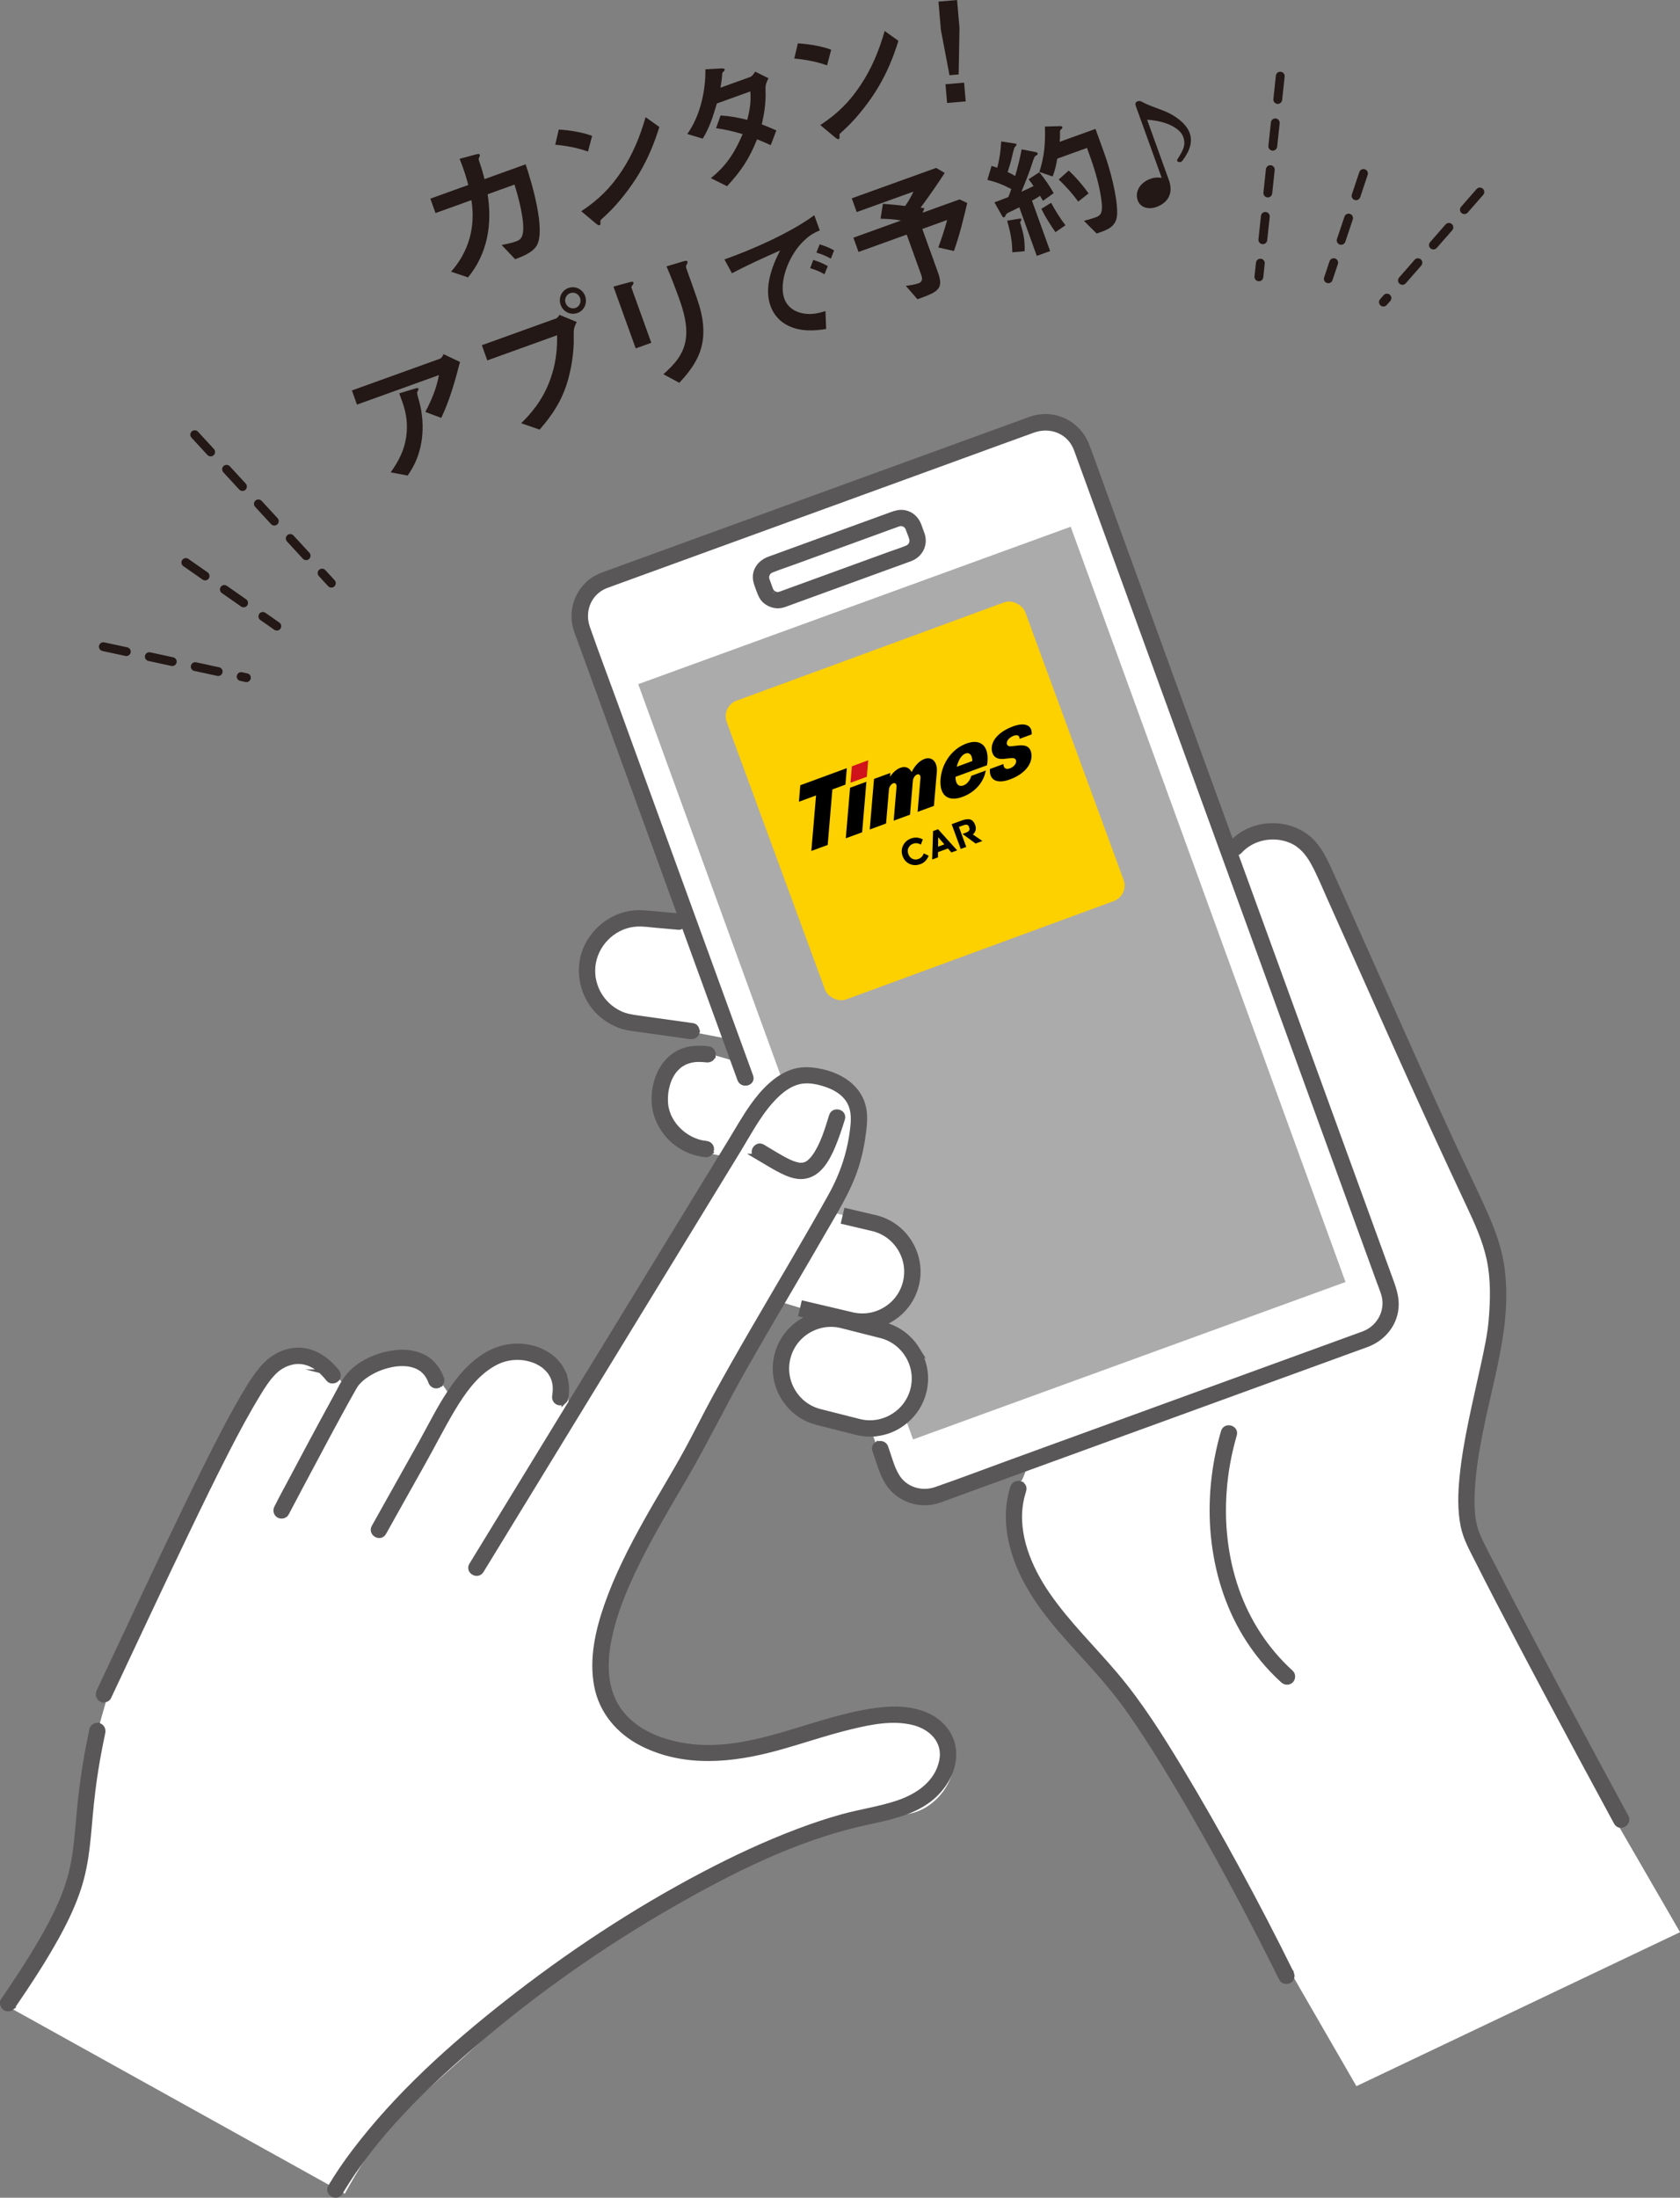 <?xml version="1.0" encoding="UTF-8"?><svg id="_レイヤー_2" xmlns="http://www.w3.org/2000/svg" viewBox="0 0 95.588 125.015"><rect x="0" y="0" width="95.588" height="125.015" fill="#808080" stroke="none"/><g id="_レイヤー_1-2"><path d="m11.264,24.557c-.094-.102-.253-.108-.354-.015-.102.094-.108.252-.015.354l.906.984c.069.075.173.098.263.068.033-.011.064-.029.091-.054.102-.094.108-.252.015-.354l-.906-.984Z" style="fill:#231815;"/><path d="m13.075,26.525c-.094-.102-.253-.108-.354-.015-.102.094-.108.252-.015.354l.906.984c.069.075.173.098.263.068.033-.011.064-.029.091-.054.102-.094.108-.252.015-.354l-.906-.984Z" style="fill:#231815;"/><path d="m14.886,28.492c-.094-.102-.253-.108-.354-.015-.102.094-.108.252-.015.354l.906.984c.069.075.173.098.263.068.033-.011.064-.029.091-.054.102-.094.108-.252.015-.354l-.906-.984Z" style="fill:#231815;"/><path d="m16.697,30.46c-.094-.102-.253-.108-.354-.015-.102.094-.108.252-.015.354l.906.984c.069.075.173.098.263.068.033-.011.064-.029.091-.054.102-.094.108-.252.015-.354l-.906-.984Z" style="fill:#231815;"/><path d="m18.508,32.428c-.094-.102-.253-.108-.354-.015-.102.094-.108.252-.015.354l.531.577c.069.075.173.098.263.068.033-.011.064-.029.091-.054.102-.094.108-.252.015-.354l-.531-.577Z" style="fill:#231815;"/><path d="m10.717,31.792c-.114-.079-.27-.052-.349.062-.079.113-.052.27.062.349l1.096.766c.068.047.15.056.223.033.05-.016.094-.048.127-.094.079-.113.052-.27-.062-.349l-1.096-.766Z" style="fill:#231815;"/><path d="m12.908,33.324c-.114-.079-.27-.052-.349.062-.079.113-.052.27.062.349l1.096.766c.067.047.15.057.223.033.05-.016.094-.048.127-.094.079-.113.052-.27-.062-.349l-1.096-.766Z" style="fill:#231815;"/><path d="m15.1,34.857c-.114-.079-.27-.052-.349.062-.079.114-.052.27.062.349l.793.555c.067.047.15.057.223.033.05-.016.094-.048.127-.094.079-.113.052-.27-.062-.349l-.793-.554Z" style="fill:#231815;"/><path d="m7.24,36.823l-1.307-.283c-.135-.029-.269.057-.298.192-.029.135.056.269.192.298l1.307.283c.045.01.091.007.132-.007.082-.027.147-.095.167-.185.029-.135-.056-.269-.192-.298Z" style="fill:#231815;"/><path d="m9.854,37.39l-1.307-.283c-.135-.029-.269.057-.298.192-.029.135.056.269.192.298l1.307.283c.045.01.091.007.132-.007.082-.027.147-.095.167-.185.029-.135-.056-.269-.192-.298Z" style="fill:#231815;"/><path d="m14.072,38.305l-.298-.065c-.135-.029-.269.056-.298.192-.029.135.056.269.192.298l.298.065c.045.01.09.007.132-.007.082-.027.147-.095.167-.185.029-.135-.056-.269-.192-.298Z" style="fill:#231815;"/><path d="m12.467,37.957l-1.307-.283c-.135-.029-.269.057-.298.192-.029.135.056.269.192.298l1.307.283c.045.01.091.007.132-.007.082-.027.147-.095.167-.185.029-.135-.056-.269-.192-.298Z" style="fill:#231815;"/><path d="m72.87,4.081c-.137-.015-.261.085-.276.223l-.142,1.33c-.015.138.085.261.223.276.037.004.072,0,.105-.011.091-.03.16-.111.171-.212l.142-1.33c.015-.138-.085-.261-.223-.276Z" style="fill:#231815;"/><path d="m71.738,14.719c-.137-.015-.261.085-.276.223l-.083.78c-.015.138.085.261.223.276.037.004.072,0,.105-.011.091-.03.16-.111.171-.212l.083-.78c.015-.138-.085-.261-.223-.276Z" style="fill:#231815;"/><path d="m72.021,12.059c-.137-.015-.261.085-.276.223l-.142,1.33c-.015.138.085.261.223.276.037.004.072,0,.105-.011.091-.03.16-.111.171-.212l.142-1.33c.015-.138-.085-.261-.223-.276Z" style="fill:#231815;"/><path d="m72.304,9.4c-.137-.015-.261.085-.276.223l-.142,1.33c-.015.138.085.261.223.276.037.004.072,0,.105-.011.091-.03.16-.111.171-.212l.142-1.33c.015-.138-.085-.261-.223-.276Z" style="fill:#231815;"/><path d="m72.587,6.74c-.137-.015-.261.085-.276.223l-.142,1.33c-.015.138.085.261.223.276.037.004.072,0,.105-.011.091-.03.16-.111.171-.212l.142-1.33c.015-.138-.085-.261-.223-.276Z" style="fill:#231815;"/><path d="m75.647,14.863l-.307.917c-.044.131.027.273.158.317.053.018.108.017.158,0,.073-.024.133-.081.159-.159l.307-.918c.044-.131-.027-.273-.158-.317-.131-.044-.273.027-.317.158Z" style="fill:#231815;"/><path d="m77.342,9.79l-.424,1.268c-.044.131.027.273.158.317.053.018.108.017.158,0,.073-.024.133-.081.159-.159l.424-1.268c.044-.131-.027-.273-.158-.317-.132-.044-.273.027-.317.158Z" style="fill:#231815;"/><path d="m76.495,12.326l-.424,1.268c-.044.131.027.273.158.317.053.018.108.017.158,0,.073-.024.133-.081.159-.159l.424-1.268c.044-.131-.027-.273-.158-.317-.131-.044-.273.027-.317.158Z" style="fill:#231815;"/><path d="m80.488,14.779l-.881,1.006c-.091.104-.081.263.023.354.069.061.162.076.244.049.041-.014.079-.038.11-.073l.881-1.006c.091-.104.081-.263-.024-.354-.104-.091-.262-.081-.354.023Z" style="fill:#231815;"/><path d="m78.726,16.791l-.201.229c-.091.104-.081.263.024.354.069.061.162.076.244.049.041-.014.079-.038.11-.073l.201-.229c.091-.104.081-.263-.024-.354-.104-.091-.262-.081-.354.023Z" style="fill:#231815;"/><path d="m84.013,10.756l-.881,1.006c-.091.104-.081.263.023.354.069.061.162.076.244.049.041-.014.079-.038.11-.073l.881-1.006c.091-.104.081-.263-.024-.354-.104-.091-.262-.081-.354.023Z" style="fill:#231815;"/><path d="m82.25,12.768l-.881,1.006c-.091.104-.081.263.024.354.069.061.162.076.244.049.041-.014.079-.038.11-.073l.881-1.006c.091-.104.081-.263-.024-.354-.104-.091-.262-.081-.354.023Z" style="fill:#231815;"/><path d="m78.502,72.967l-.578-1.588c-.709-1.949-1.419-3.898-2.128-5.847-.997-2.738-1.993-5.477-2.99-8.215-1.129-3.103-2.259-6.206-3.388-9.309-1.108-3.044-2.215-6.087-3.323-9.131-.924-2.538-1.847-5.076-2.771-7.614-.58-1.592-1.159-3.185-1.739-4.777-.113-.31-.223-.621-.339-.931-.385-1.033-1.471-1.452-2.478-1.089-1.67.602-3.336,1.214-5.004,1.821-3.003,1.093-6.007,2.186-9.01,3.279-2.662.969-5.325,1.938-7.987,2.907-.681.248-1.362.496-2.043.744-.162.059-.325.113-.477.197-.818.45-1.135,1.417-.836,2.281.495,1.427,1.034,2.841,1.551,4.261,1.059,2.908,2.117,5.817,3.176,8.726,1.045,2.872,2.09,5.743,3.135,8.615.476,1.309.953,2.618,1.429,3.926.138.38-.468.543-.604.167l-.375-1.03-.012-.032-1.141-.326c0,.021-.004.041-.009.06-.049.178-.218.243-.386.219-.128-.018-.341-.03-.503-.023-.037.001-.074.004-.11.007-.02.002-.113.012-.095.01.019-.003-.071.013-.09.016-.033.007-.066.014-.098.022-.072.018-.143.039-.213.065-.01.004-.048.019-.062.024-.013.006-.032.015-.036.016-.012.006-.024.011-.035.017-.058.029-.114.061-.168.095-.028.018-.056.037-.084.057-.01.007-.019.014-.028.021-.003.002-.006.005-.008.006-.084.074-.165.147-.239.231-.021.023-.04.048-.06.072-.004.006-.009.012-.013.018-.031.043-.061.087-.089.131-.061.097-.113.197-.161.301-.005.011-.01.023-.015.034,0,.002,0,.001-.001.003-.008.023-.018.045-.026.068-.018.049-.035.099-.051.149-.034.107-.061.217-.083.327-.011.054-.02.109-.029.164v.01c-.004.027-.008.054-.01.081-.02.202-.022.406-.003.608.002.024.005.048.007.072,0,.001,0,.001,0,.003,0,.001,0,.002,0,.003.007.041.014.083.022.124.029.139.071.276.122.408.103.265.291.552.489.768.434.473,1.041.801,1.658.86.169.016.313.13.313.313,0,.09-.048.184-.12.246l3.773.791,5.732,15.786c.153-.118.434-.099.522.142.195.536.339,1.145.634,1.636.464.773,1.408,1.054,2.239.765,1.468-.51,2.922-1.063,4.381-1.595,2.96-1.078,5.921-2.155,8.882-3.233,2.766-1.007,5.532-2.013,8.298-3.02.776-.283,1.553-.565,2.329-.848.151-.055.304-.107.454-.165.772-.3,1.276-1.07,1.201-1.903-.031-.339-.184-.678-.3-.997Zm-26.051-42.599c.213.585-.081,1.188-.657,1.407-.407.155-.818.298-1.228.447-.819.298-1.637.596-2.456.894-.808.294-1.616.588-2.424.882-.365.133-.729.266-1.094.398-.361.122-.75.035-1.04-.206-.206-.171-.293-.411-.381-.653-.075-.207-.164-.408-.183-.63-.044-.515.312-.927.771-1.095.48-.176.961-.35,1.442-.525l2.53-.921,2.329-.848.684-.249c.238-.087.461-.145.723-.099.381.068.67.352.805.705.062.163.119.328.179.492Z" style="fill:#fff;"/><path d="m38.883,52.556c-.052.106-.159.19-.28.18-.026-.002-.053-.005-.079-.007-.401-.036-.801-.071-1.202-.107-.353-.031-.717-.086-1.071-.07-1.214.055-2.268.98-2.499,2.197-.024.128-.037.256-.041.409-.002.084,0,.169.005.253.005.073.012.144.018.182.048.309.143.6.274.851.285.543.718.957,1.28,1.219.32.149.679.203,1.043.254.375.053.75.105,1.125.157.656.092,1.312.184,1.968.276.169.024.259.239.219.385-.001.005-.004.01-.006.015l1.611.311c-.683-1.877-1.367-3.755-2.05-5.633-.106-.291-.212-.582-.318-.873Z" style="fill:#fff;"/><path d="m87.939,96.169c-.922-1.733-1.84-3.468-2.743-5.211-.378-.73-.753-1.46-1.122-2.195-.318-.634-.677-1.262-.819-1.963-.184-.905-.154-1.845-.065-2.759.106-1.081.3-2.153.518-3.217.218-1.059.465-2.113.694-3.17.186-.858.379-1.725.451-2.601.094-1.136.119-2.313-.119-3.433-.231-1.085-.697-2.099-1.166-3.098-1.353-2.882-2.684-5.773-3.987-8.678-1.31-2.92-2.606-5.846-3.92-8.764-.305-.677-.584-1.376-.943-2.026-.3-.542-.691-1.007-1.272-1.253-.985-.416-2.202-.189-2.922.611-.079.088-.173.111-.259.094.508,1.395,1.016,2.791,1.524,4.186,1.093,3.002,2.186,6.005,3.278,9.008.876,2.407,1.752,4.813,2.628,7.22.485,1.333.97,2.665,1.455,3.998.201.552.352,1.078.239,1.687-.163.875-.799,1.556-1.617,1.865-.146.055-.294.107-.44.16-2.074.755-4.147,1.509-6.221,2.264-3.105,1.13-6.21,2.26-9.315,3.39-1.135.413-2.27.826-3.405,1.24-.07.319-.202.606-.362.88.152.041.273.179.212.372-.069.218-.125.439-.165.664-.325,1.847.474,3.739,1.498,5.235,1.142,1.667,2.612,3.079,3.91,4.619,1.378,1.633,2.525,3.454,3.629,5.279,1.142,1.888,2.231,3.808,3.285,5.746,1.06,1.951,2.085,3.923,3.068,5.915.011.023.019.046,3.71,6.434l18.415-8.76q-3.686-6.368-3.689-6.374c-1.33-2.45-2.65-4.905-3.96-7.366Zm-14.492-.577c-.124.124-.318.114-.443,0-.839-.761-1.566-1.645-2.152-2.614-1.031-1.702-1.614-3.644-1.807-5.618-.193-1.981.018-4.003.573-5.914.112-.387.717-.221.604.167-.302,1.039-.497,2.092-.577,3.158-.144,1.92.064,3.829.695,5.648.624,1.801,1.686,3.442,3.107,4.73.126.114.115.328,0,.443Z" style="fill:#fff;"/><path d="m51.951,81.881l24.606-8.956-15.637-42.963-24.606,8.956,15.637,42.963Z" style="fill:#acabab;"/><path d="m43.673,32.619c-.032.055-.048.093-.059.172.002-.008,0,.053,0,.063,0,.048-.005.008.004.056.014.074.045.147.071.218.036.099.072.198.108.297.021.057.045.128.061.158.034.063.056.097.125.152-.022-.018.039.024.048.03.01.006.079.038.049.026.139.054.204.048.347,0,.023-.008.046-.017.07-.025.473-.172.947-.345,1.42-.517.803-.292,1.606-.584,2.408-.877.763-.278,1.525-.555,2.288-.833.339-.123.691-.23,1.022-.372.075-.032.158-.104.206-.186.034-.058.043-.081.057-.164,0-.002,0-.003,0-.004,0-.003,0-.008,0-.015,0-.017.001-.035.001-.052,0-.048.005-.009-.004-.056-.035-.175-.118-.348-.179-.515-.02-.056-.045-.129-.061-.158-.033-.061-.05-.086-.112-.141-.005-.004-.007-.006-.009-.008-.012-.009-.024-.017-.037-.024-.015-.009-.029-.017-.044-.025-.002,0-.02-.009-.027-.012-.136-.052-.209-.043-.355.009-.41.146-.817.298-1.226.446-.783.285-1.566.57-2.348.855-.785.286-1.569.571-2.354.857-.414.151-.833.291-1.242.452-.092.036-.172.101-.226.193Z" style="fill:#fff;"/><path d="m43.553,34.19c.29.241.679.328,1.04.206.365-.133.729-.266,1.094-.398.808-.294,1.616-.588,2.424-.882.819-.298,1.637-.596,2.456-.894.409-.149.821-.292,1.228-.447.576-.219.87-.821.657-1.407-.06-.164-.117-.329-.179-.492-.135-.353-.423-.637-.805-.705-.261-.047-.485.012-.723.099-.228.083-.456.166-.684.249-.776.283-1.552.565-2.329.848-.843.307-1.687.614-2.53.921-.481.175-.962.349-1.442.525-.459.168-.815.58-.77,1.095.019.222.107.423.183.63.088.243.175.482.381.653Zm1.588-2.216c.785-.286,1.569-.571,2.354-.857.783-.285,1.566-.57,2.348-.855.409-.149.816-.301,1.226-.446.147-.052.219-.061.355-.009.007.003.025.011.027.012.015.008.03.017.044.025.012.007.025.016.037.024.002.002.004.004.009.008.062.054.079.08.112.141.016.029.041.102.061.158.061.167.144.34.179.515.01.048.005.008.004.056,0,.017,0,.035-.001.052,0,.007,0,.012,0,.015,0,.002,0,.002,0,.004-.014.083-.024.106-.057.164-.048.082-.131.154-.206.186-.331.143-.684.249-1.022.372-.763.277-1.525.555-2.288.833-.803.292-1.606.584-2.408.877-.473.172-.947.344-1.42.517-.023.008-.046.017-.07.025-.143.048-.208.054-.347,0,.03.012-.039-.02-.049-.026-.009-.006-.07-.048-.048-.03-.069-.055-.091-.089-.125-.152-.017-.03-.041-.101-.061-.158-.036-.099-.072-.198-.108-.297-.026-.071-.057-.143-.071-.218-.009-.048-.005-.008-.004-.056,0-.01.003-.071,0-.063.011-.079.027-.117.059-.172.054-.092.133-.157.226-.193.409-.162.829-.302,1.242-.452Z" style="fill:#595757; stroke:#595757; stroke-miterlimit:10; stroke-width:.303px;"/><path d="m51.96,78.994c.154-.654.042-1.331-.314-1.907-.356-.576-.913-.978-1.567-1.131l-2.229-.565c-.189-.044-.381-.066-.572-.066-.463,0-.922.13-1.33.382-.576.357-.978.913-1.132,1.567-.154.654-.042,1.331.314,1.907.356.576.913.978,1.567,1.131l2.229.565c.648.153,1.326.041,1.902-.316.576-.356.978-.913,1.132-1.567Z" style="fill:#fff;"/><path d="m39.894,65.439l.462.168c.072-.062.12-.155.12-.246,0-.183-.144-.297-.313-.313-.617-.059-1.224-.387-1.658-.86-.198-.216-.386-.503-.489-.768-.052-.132-.094-.269-.122-.408-.008-.041-.015-.082-.022-.124,0-.002,0-.002,0-.003,0-.001,0-.001,0-.003-.002-.024-.005-.048-.007-.072-.018-.202-.016-.406.004-.608.003-.027.006-.054.009-.081,0-.003,0-.007.001-.01.009-.055.018-.11.029-.164.022-.11.05-.22.083-.327.016-.05.033-.1.051-.149.009-.023.018-.045.026-.068,0-.002,0-.002.001-.003.005-.011.01-.023.015-.034.048-.103.1-.204.161-.301.028-.045.058-.088.089-.131.004-.006.009-.012.013-.018.02-.024.039-.048.06-.072.074-.084.155-.158.239-.231.002-.002.005-.004.008-.006.009-.007.019-.014.028-.021.028-.019.055-.038.084-.057.054-.035.111-.066.168-.095.012-.006.023-.012.035-.017.004-.002.023-.011.036-.016.014-.005.051-.02.062-.024.07-.025.141-.047.213-.065.033-.008.065-.015.098-.022.019-.004.108-.019.09-.016-.017.003.075-.008.095-.01.037-.003.074-.005.11-.007.162-.006.375.005.503.023.167.024.337-.041.386-.219.005-.019.008-.039.009-.06l-.4-.114.4.114c.006-.139-.081-.304-.228-.325-.649-.093-1.327-.048-1.894.313-.472.3-.794.757-.995,1.271-.175.447-.249.947-.226,1.425.032.65.275,1.252.677,1.762.55.698,1.374,1.143,2.257,1.227.072.007.139-.022.193-.068l-.462-.168Z" style="fill:#595757; stroke:#595757; stroke-miterlimit:10; stroke-width:.303px;"/><path d="m92.51,103.346c-1.163-2.141-2.317-4.286-3.465-6.435-.936-1.752-1.866-3.506-2.786-5.266-.417-.799-.832-1.599-1.241-2.402-.323-.633-.677-1.265-.955-1.919-.334-.785-.341-1.698-.301-2.535.051-1.077.227-2.145.432-3.203.391-2.018.968-4.01,1.234-6.05.142-1.092.173-2.234.036-3.328-.134-1.069-.487-2.066-.918-3.048-.616-1.403-1.298-2.778-1.94-4.168-.686-1.486-1.363-2.975-2.035-4.467-1.329-2.951-2.639-5.911-3.965-8.864-.338-.753-.674-1.506-1.018-2.256-.272-.594-.579-1.203-1.071-1.649-.821-.745-2.046-.959-3.095-.632-.514.16-.981.447-1.341.848-.003.003-.005.007-.008.01-.586-1.609-1.171-3.217-1.757-4.826-1.049-2.883-2.099-5.766-3.148-8.649-.772-2.12-1.543-4.24-2.315-6.36-.337-.927-.664-1.859-1.012-2.782-.493-1.308-1.892-1.985-3.219-1.509-.545.195-1.088.396-1.633.594-2.561.932-5.122,1.864-7.683,2.796-3.093,1.126-6.187,2.252-9.28,3.378-1.841.67-3.683,1.34-5.524,2.011-.272.099-.539.201-.779.37-.901.636-1.28,1.804-.921,2.847.133.387.28.769.42,1.154.858,2.358,1.717,4.716,2.575,7.074.978,2.688,1.957,5.376,2.935,8.065-.04-.018-.083-.03-.129-.034-.675-.06-1.35-.137-2.025-.181-1.432-.093-2.768.812-3.282,2.136-.508,1.31-.066,2.869,1.034,3.735.284.224.591.398.93.525.163.061.331.107.503.139.042.008.084.014.127.02.019.003.078.01.101.013.283.038.567.079.85.119.79.111,1.579.222,2.369.332.017.002.033.005.05.007.162.023.325-.038.38-.204l-.578-.112.578.112c.002-.005.004-.01.006-.015.04-.147-.05-.362-.219-.385-.656-.092-1.312-.184-1.968-.276-.375-.053-.75-.105-1.125-.157-.364-.051-.723-.105-1.043-.254-.563-.262-.995-.676-1.28-1.219-.131-.251-.226-.542-.274-.851-.006-.039-.013-.109-.018-.182-.005-.084-.007-.168-.005-.253.003-.153.016-.282.041-.409.231-1.217,1.285-2.142,2.499-2.197.354-.016.718.038,1.071.07.401.036.801.071,1.202.107.026.002.053.005.079.007.121.011.228-.073.28-.18.106.291.212.582.318.873.683,1.877,1.367,3.755,2.05,5.633l.447.086-.447-.086c.154.422.307.844.461,1.267l.403.115-.403-.115c.004.011.008.021.012.032.125.343.25.686.375,1.03.137.376.743.214.604-.167-.476-1.309-.953-2.618-1.429-3.926-1.045-2.872-2.09-5.743-3.135-8.615-1.059-2.909-2.117-5.817-3.176-8.726-.517-1.42-1.055-2.833-1.551-4.261-.3-.864.017-1.831.836-2.281.152-.084.314-.137.477-.197.681-.248,1.362-.496,2.043-.744,2.662-.969,5.325-1.938,7.987-2.907,3.003-1.093,6.007-2.186,9.01-3.279,1.668-.607,3.334-1.22,5.004-1.821,1.007-.363,2.093.057,2.478,1.089.115.309.226.62.339.931.58,1.592,1.159,3.185,1.739,4.777.924,2.538,1.847,5.076,2.771,7.614,1.108,3.043,2.216,6.087,3.323,9.131,1.129,3.103,2.259,6.206,3.388,9.309.997,2.738,1.993,5.477,2.99,8.215.709,1.949,1.419,3.898,2.128,5.847.193.529.385,1.059.578,1.588.116.319.269.658.3.997.075.833-.429,1.603-1.201,1.903-.15.058-.303.11-.454.165-.776.283-1.553.565-2.329.848-2.766,1.007-5.532,2.014-8.298,3.02-2.96,1.078-5.921,2.155-8.882,3.233-1.46.531-2.914,1.085-4.381,1.595-.831.289-1.775.008-2.239-.765-.295-.491-.439-1.1-.634-1.636-.088-.241-.369-.26-.522-.142l.441,1.298-.441-1.298c-.085.066-.132.173-.082.309.213.584.375,1.249.697,1.786.597.994,1.845,1.434,2.936,1.057.386-.134.769-.28,1.153-.42,1.275-.464,2.55-.928,3.825-1.392.033-.152.054-.31.054-.478,0,.168-.021.326-.054.478,1.135-.413,2.27-.826,3.405-1.24,3.105-1.13,6.21-2.26,9.315-3.39,2.074-.755,4.147-1.509,6.221-2.264.147-.053.294-.105.44-.16.819-.309,1.455-.991,1.617-1.865.113-.609-.038-1.135-.239-1.687-.485-1.333-.97-2.665-1.455-3.998-.876-2.407-1.752-4.813-2.628-7.22-1.093-3.002-2.186-6.005-3.278-9.008-.508-1.395-1.016-2.791-1.524-4.186.086.017.18-.006.259-.094.72-.8,1.937-1.027,2.922-.611.581.245.972.711,1.272,1.253.36.65.639,1.349.943,2.026,1.314,2.918,2.61,5.844,3.92,8.764,1.303,2.905,2.634,5.796,3.987,8.678.469.999.935,2.013,1.166,3.098.239,1.12.213,2.297.119,3.433-.072.876-.266,1.744-.451,2.601-.229,1.057-.476,2.11-.694,3.17-.219,1.064-.413,2.136-.518,3.217-.089.914-.119,1.854.065,2.759.143.702.501,1.329.819,1.963.369.734.744,1.465,1.122,2.195.903,1.743,1.82,3.478,2.743,5.211,1.31,2.461,2.63,4.916,3.96,7.366.002.003.003.006.005.009l.452-.215-.452.215c.022.04.043.079.065.119.193.355.734.038.541-.316Z" style="fill:#595757; stroke:#595757; stroke-miterlimit:10; stroke-width:.303px;"/><path d="m73.296,112.396l.194-.092c-.006-.024-.014-.047-.026-.07-.982-1.992-2.007-3.964-3.068-5.915-1.053-1.938-2.143-3.858-3.285-5.746-1.104-1.825-2.25-3.646-3.629-5.279-1.299-1.539-2.769-2.952-3.91-4.619-1.025-1.496-1.824-3.388-1.498-5.235.04-.225.096-.446.165-.664.062-.193-.06-.331-.212-.372-.107.184-.225.363-.343.541.119-.178.236-.357.343-.541-.151-.041-.332.014-.393.205-.603,1.89-.049,3.917.901,5.591,1.006,1.771,2.482,3.239,3.823,4.752.682.769,1.336,1.557,1.926,2.399.628.897,1.224,1.816,1.801,2.747,1.169,1.886,2.272,3.814,3.342,5.757,1.079,1.96,2.117,3.942,3.119,5.942.126.251.251.502.375.753.075.152.29.194.429.112.132-.077.174-.223.138-.359l-.194.092Z" style="fill:#595757; stroke:#595757; stroke-miterlimit:10; stroke-width:.303px;"/><path d="m70.341,90.418c-.631-1.819-.839-3.729-.695-5.648.08-1.066.275-2.119.577-3.158.113-.388-.492-.554-.604-.167-.555,1.91-.766,3.932-.573,5.914.193,1.975.776,3.916,1.807,5.618.587.969,1.314,1.854,2.152,2.614.125.114.319.124.443,0,.115-.115.126-.329,0-.443-1.421-1.288-2.482-2.929-3.107-4.73Z" style="fill:#595757; stroke:#595757; stroke-miterlimit:10; stroke-width:.303px;"/><path d="m42.509,73.484l3.157.953.068-.288,2.757.649c.654.153,1.331.042,1.907-.314.576-.357.978-.913,1.132-1.567.154-.654.042-1.331-.314-1.907-.357-.576-.913-.978-1.567-1.132l-1.633-.384.072-.305.009-.038-.837-.215c-.01.017-1.386-.384-1.396-.367l-3.354,4.914Z" style="fill:#fff;"/><path d="m52.179,76.756c-.445-.718-1.14-1.22-1.951-1.41l-.122-.031c.215-.076.425-.175.624-.298.718-.445,1.22-1.14,1.412-1.957.192-.817.053-1.663-.392-2.381-.445-.718-1.14-1.22-1.957-1.412l-1.633-.384-.063.267.679.174-.679-.174-.009.038-.072.305,1.633.384c.654.154,1.211.556,1.567,1.132.356.576.468,1.253.314,1.907-.154.654-.556,1.211-1.132,1.567-.576.357-1.254.468-1.907.314l-2.757-.649-.068.288.843.254-.843-.254-.076.323.584.137c-.192.072-.379.164-.558.275-.718.445-1.219,1.14-1.412,1.957-.192.817-.053,1.663.392,2.381.445.718,1.14,1.22,1.951,1.41l2.229.565c.24.056.482.084.723.084.05,0,.1-.003.151-.005l-.135-.396.135.396c.527-.026,1.044-.184,1.507-.471.134-.083.258-.178.377-.277.515-.434.879-1.015,1.035-1.679.192-.817.053-1.662-.392-2.381Zm-.219,2.237c-.154.654-.556,1.211-1.132,1.567-.576.357-1.254.468-1.902.316l-2.229-.565c-.654-.154-1.211-.556-1.567-1.131-.357-.576-.468-1.253-.314-1.907.154-.654.556-1.211,1.132-1.567.408-.253.867-.382,1.33-.382.191,0,.383.022.572.066l2.229.565c.654.154,1.211.556,1.567,1.131.357.576.468,1.253.314,1.907Z" style="fill:#595757; stroke:#595757; stroke-miterlimit:10; stroke-width:.303px;"/><path d="m29.908,9.345c.324.969,1.176,3.776.615,4.651-.256.388-.797.591-1.211.749l-.771-.808c.314-.062.617-.131.789-.192.209-.076.325-.15.395-.377.192-.633-.244-2.219-.453-2.867l-1.527.55c.27,1.729-.011,3.379-1.115,4.729l-.967-.326c1.007-1.129,1.406-2.542,1.158-4.07l-2.041.736-.295-.819,2.16-.779c-.094-.354-.205-.709-.331-1.06-.043-.118-.089-.245-.163-.429l.906-.243c.146-.036.217-.053.243.022.014.036-.005.077-.034.137-.043.092-.048.102.033.326.109.306.206.666.27.914l2.34-.843Z" style="fill:#231815;"/><path d="m33.456,8.621c-.599-.214-1.229-.331-1.865-.389l.202-.863c.63.041,1.306.143,1.898.36l-.235.892Zm2.914,1.24c-.478.803-1.179,1.704-1.845,2.331-.189.178-.233.218-.297.276-.076.068-.075.095-.066.166.01.072.015.156-.046.177-.06.021-.128-.029-.248-.129l-.796-.666c.972-.644,1.657-1.312,2.3-2.285.638-.961,1.043-1.966,1.362-3.066l.782.56c-.298.949-.639,1.779-1.146,2.635Z" style="fill:#231815;"/><path d="m44.173,7.419l-.321.839c-.253-.119-.511-.229-.776-.334-.454,1.123-.892,1.778-1.707,2.669l-.923-.459c.906-.731,1.348-1.445,1.809-2.503-.527-.155-.971-.265-1.512-.339l.254-.723c.569.039.975.112,1.521.251.149-.592.217-1.012.175-1.62l-1.907.688c-.204.697-.413,1.378-.804,1.999l-.879-.265c.725-1.001,1.054-2.45,1.031-3.679l.908-.05c.107-.004.171.006.187.051.017.044.002.076-.069.134-.071.059-.07.084-.076.23-.009.188-.059.492-.092.681l1.705-.615c.098-.035.219-.213.271-.299l.758.375c-.175.332-.182.453-.168.792.025.631-.088,1.278-.215,1.837.281.101.56.22.831.341Z" style="fill:#231815;"/><path d="m47.059,3.719c-.599-.214-1.23-.331-1.866-.389l.203-.863c.629.041,1.306.143,1.897.36l-.234.892Zm2.913,1.24c-.477.803-1.179,1.704-1.845,2.331-.188.178-.233.218-.297.276-.075.068-.075.095-.065.166.009.072.014.156-.046.177s-.128-.029-.249-.129l-.795-.666c.972-.644,1.657-1.312,2.299-2.285.639-.961,1.043-1.966,1.362-3.066l.782.56c-.298.949-.638,1.779-1.146,2.635Z" style="fill:#231815;"/><path d="m54.592,1.604l-.047,2.631-.521.044-.491-2.584-.136-1.603,1.058-.091.138,1.604Zm.354,4.163l-1.059.09-.091-1.066,1.059-.09.091,1.066Z" style="fill:#231815;"/><path d="m26.172,20.592c-.279,1.069-.586,2.181-1.067,3.179l-.905-.338c.354-.675.641-1.351.775-2.098l-4.664,1.681-.289-.805,5.014-1.808c.09-.032.166-.169.201-.258l.936.446Zm-2.976,6.459l-.966-.182c.451-.642.768-1.236.881-2.018.099-.685.019-1.329-.216-1.977l-.18-.499.888-.269c.152-.046.188-.042.203.003.011.029.006.065-.042.141-.038.056-.042.116.01.307.061.214.153.543.198.83.111.685.104,1.386-.056,2.066-.147.616-.361,1.073-.721,1.597Z" style="fill:#231815;"/><path d="m31.633,18.119c.059-.021.104-.063.202-.208l.979.405c-.167.33-.179.435-.17.836.027.89-.153,1.932-.391,2.674-.333,1.038-.841,1.801-1.551,2.612l-1.048-.363c.852-.837,1.422-1.683,1.77-2.844.221-.744.282-1.389.273-2.161l-3.971,1.431-.311-.864,4.217-1.52Zm.267-.778c-.14-.388.05-.818.437-.958.396-.142.816.068.956.456.137.38-.04.822-.428.962-.402.145-.82-.058-.965-.46Zm.853.173c.231-.083.33-.347.25-.57-.081-.224-.329-.353-.561-.269s-.34.341-.26.565c.086.238.34.357.57.274Z" style="fill:#231815;"/><path d="m35.816,16.055c.114-.032.202-.046.224.014.016.044-.003.085-.071.177-.034.045-.053.085-.045.108l1.133,3.144-.887.32-1.267-3.517.913-.246Zm3.08-1.193c.129-.039.197-.037.219.022.016.044.004.082-.059.189-.041.074-.04.099.051.352.183.507.357.991.529,1.492.208.599.364,1.174.383,1.808.036,1.292-.525,2.142-1.367,3.051l-.908-.489c.625-.553,1.141-1.109,1.274-1.974.119-.792-.124-1.63-.391-2.368-.218-.604-.449-1.203-.704-1.793l.973-.291Z" style="fill:#231815;"/><path d="m46.331,12.241l.312.864c-.342.147-.56.269-.836.529-.383.338-.689.796-.909,1.262-.286.607-.501,1.459-.267,2.107.145.402.484.667.887.783.508.146.967.064,1.449-.093l.039,1.021c-.716.115-1.454.146-2.133-.173-.496-.233-.85-.628-1.035-1.142-.37-1.028.072-2.231.548-3.152-.923.409-1.849.826-2.739,1.298l-.428-.788c1.555-.544,3.799-1.537,5.112-2.516Zm.58,3.359c-.277-.16-.513-.252-.815-.346l.177-.467c.303.093.548.189.825.352l-.187.462Zm.362-.887c-.275-.154-.522-.258-.823-.344l.185-.47c.303.093.538.185.822.343l-.184.471Z" style="fill:#231815;"/><path d="m53.261,9.55l.49.287c-.437.678-.892,1.332-1.375,1.977.071.008.123.015.222.029l-.102.256,2.101-.757.436.205c-.216.919-.438,1.842-.758,2.731l-.89-.202c.193-.517.361-1.031.506-1.562l-1.415.51.892,2.473c.147.41.166.673.051.867-.161.276-.563.421-1.219.658l-.663-.763c.21-.025.53-.073.731-.146.23-.083.218-.282.148-.474l-.827-2.295-2.741.988-.293-.812,2.712-.977c-.405-.074-.749-.092-1.165-.102l.133-.848c.424.032.823.066,1.266.124.196-.271.328-.513.471-.817l-3.227,1.163-.281-.782,4.798-1.729Z" style="fill:#231815;"/><path d="m57.373,11.208c.064-.149.117-.304.164-.455-.459-.246-.848-.393-1.357-.521l.236-.792c.11.027.217.065.323.103.14-.522.194-.955.227-1.497l.792.119c.035.004.066.019.077.049.013.036-.017.072-.049.101-.083.072-.102.162-.224.687-.047.219-.161.58-.231.783.151.07.294.138.429.232.146-.508.276-1.009.369-1.522l.815.16c.045.009.081.038.095.076.016.045-.014.08-.085.115-.095.042-.129.156-.214.414-.139.455-.434,1.2-.625,1.647.218-.095.463-.209.69-.324-.088-.128-.177-.256-.282-.386l.614-.399c.302.371.579.768.815,1.187l-.608.439c-.048-.084-.11-.188-.17-.284-.155.105-.294.19-.457.274l1.034,2.868-.761.274-.995-2.764c-.172.086-.357.179-.436.216-.253.116-.303.142-.338.231-.04.098-.061.113-.09.124-.022.008-.067,0-.092-.042l-.46-.811c.269-.097.526-.198.792-.302Zm.581,1.238c.055-.012.146-.018.158.019.014.037-.011.087-.071.177.183.6.283,1.018.258,1.649l-.702.06c-.003-.639-.114-1.181-.294-1.797l.651-.108Zm2.385-5.27c.05-.001.088.009.102.047.019.052-.019.09-.05.119-.091.076-.088.107-.08.315.004.15,0,.278-.02.411l2.041-.736.502,1.394c.33.916.727,2.389.73,3.356.005.622-.295.889-.846,1.088l-.32.115-.725-.724c.231-.059.454-.122.677-.202.335-.121.39-.343.327-.893-.087-.802-.374-1.784-.648-2.545l-.182-.506-1.691.61c-.064.359-.124.683-.267,1.013l-.75-.259c.289-.904.343-1.64.315-2.581l.884-.023Zm-.533,4.359c.236.445.51.876.815,1.28l-.567.39c-.311-.443-.563-.841-.806-1.325l.558-.344Zm1.005-1.835c.423.403.787.827,1.127,1.302l-.59.465c-.348-.473-.688-.855-1.111-1.257l.574-.51Z" style="fill:#231815;"/><path d="m64.718,5.766c.112-.041.188-.017.284.041.244.139.736.315,1.204.492.595.224,1.279.701,1.48,1.259.167.462.059.956-.395,1.565-.085.115-.19.127-.303.05-.036-.03-.009-.097.073-.22.345-.537.391-.806.257-1.179-.172-.477-.974-.903-2.048-.962l1.24,3.442c.255.707-.021,1.27-.715,1.52-.477.172-.921.012-1.061-.375-.174-.484.115-1.009.734-1.232.201-.073.406-.088.612-.052l.01-.02-1.466-4.068c-.049-.134-.014-.223.091-.26Z" style="fill:#231815;"/><rect x="43.589" y="36.507" width="18.1" height="18.1" rx=".943" ry=".943" transform="translate(-12.482 20.948) rotate(-20.173)" style="fill:#fdd000;"/><polygon points="49.32 44.185 49.399 43.248 48.47 43.589 48.391 44.527 49.32 44.185" style="fill:#d0121b;"/><polygon points="48.367 44.809 48.124 47.684 49.054 47.343 49.296 44.468 48.367 44.809"/><path d="m52.594,43.173c-.288.106-.558.398-.724.748-.115-.247-.351-.353-.639-.247-.221.081-.431.271-.591.513l.018-.219-.929.341-.243,2.875.929-.341.163-1.927c.013-.155.121-.316.24-.36s.206.046.193.201l-.163,1.926.929-.341.163-1.926h0c.013-.155.121-.317.24-.361s.206.046.193.201l-.163,1.926.929-.341.163-1.926c.048-.572-.269-.904-.71-.742"/><path d="m54.812,44.679c-.281.103-.46-.118-.443-.492l1.789-.657c.011-.066.021-.133.026-.2.077-.906-.395-1.331-1.205-1.033s-1.387,1.108-1.463,2.014c-.076.906.402,1.329,1.244,1.019.742-.273,1.218-.856,1.328-1.5l-.824.303c-.071.263-.241.469-.452.547m.119-1.817c.232-.085.382.081.395.426l-.889.327c.094-.385.274-.672.495-.753"/><path d="m58.698,41.775c.044-.519-.374-.708-1.065-.454-.602.221-1.158.642-1.204,1.186-.017.203.04.436.197.555.28.211.659.057.982.06.172.001.214.111.205.212-.012.148-.159.301-.351.372-.239.088-.37-.019-.367-.246l-.77.283c-.052.621.384.871,1.14.593.7-.257,1.176-.721,1.222-1.26.019-.222-.039-.475-.219-.592-.257-.167-.656-.048-.959-.031-.133.007-.238-.058-.225-.207.012-.146.179-.314.387-.391.222-.081.347-.007.339.173l.689-.253Z"/><polygon points="45.535 44.667 45.457 45.605 46.431 45.247 46.164 48.404 47.094 48.063 47.36 44.905 48.103 44.632 48.182 43.695 45.535 44.667"/><path d="m51.954,47.994c.148-.054.294-.038.439.049l.114-.294c-.221-.119-.447-.136-.678-.051-.207.076-.356.21-.448.403-.092.192-.099.393-.022.602s.21.356.401.442c.191.085.395.088.612.009s.373-.239.466-.478l-.278-.134c-.053.159-.157.266-.312.323-.113.041-.223.037-.332-.013-.109-.05-.187-.141-.235-.272s-.044-.251.011-.359c.056-.108.142-.184.261-.228"/><path d="m55.483,46.924c-.06-.164-.15-.266-.271-.306-.121-.039-.29-.019-.509.061l-.556.204.517,1.408.314-.115-.418-1.138.236-.087c.101-.037.177-.049.227-.035.051.013.09.058.118.134s.029.138.003.188c-.026.049-.093.094-.2.133l-.181.066.746.545.387-.142-.542-.373c.154-.132.212-.318.13-.544"/><path d="m53.089,47.273l-.049,1.617.327-.12.004-.299.564-.207.196.226.327-.12-1.084-1.2-.283.104m.285.887l.006-.536.351.405-.357.131Z"/><path d="m.64,114.244s3.774-5.36,3.774-6.561.527-5.459.527-5.459l.629-3.818.651-2.288,8.052-16.221s.651-1.708,2.36-2.304c2.175-.759,3.041,1.475,3.041,1.475,0,0,1.721-1.921,3.036-1.632s1.735.255,2.126.828.892,1.292.892,1.292c0,0,2.142-2.664,3.889-2.603s2.214.207,2.425.995.392,2.494.392,2.494l11.377-17.597s.858-1.455,2.818-1.312,2.581,2.315,2.077,3.668c-.504,1.353-2.671,6.287-2.671,6.287l-8.878,15.529s-2.953,5.323-2.689,8.329c.264,3.005,3.581,4.236,5.536,4.429s7.245-2.436,9.449-2.325,4.107.103,4.692,1.859c.585,1.756-.881,3.674-2.551,3.885s-5.12,1.288-8.191,2.385c-3.071,1.097-12.956,7.445-14.463,9.029s-5.768,5.183-6.772,6.27c-1.003,1.087-2.549,3.906-2.549,3.906L.64,114.244Z" style="fill:#fff;"/><path d="m32.002,77.995c-.205-.424-.564-.772-.97-1.005-.88-.505-1.991-.533-2.915-.136-1.061.456-1.852,1.369-2.484,2.306-.021.031-.041.063-.061.094.112.211.199.441.263.694-.063-.253-.15-.483-.263-.694-.596.901-1.07,1.873-1.596,2.815-.894,1.601-1.792,3.2-2.688,4.799-.197.352.344.669.541.316.761-1.358,1.521-2.717,2.282-4.075.559-.998,1.074-2.024,1.664-3.005.536-.892,1.173-1.794,2.025-2.365.409-.274.791-.447,1.283-.514.017-.002.046-.005.049-.005.03-.003.061-.006.091-.008.05-.004.101-.006.151-.007.121-.003.241.002.361.014.02.002.04.004.06.006.008,0,.012.001.017.002.005,0,.009.002.018.003.049.009.098.017.146.027.115.024.229.055.341.092.05.017.099.036.148.055.013.006.043.019.046.02.035.016.069.033.103.05.101.052.199.111.291.176.018.012.035.025.052.038.006.005.044.036.05.042.046.039.09.08.132.123.039.039.076.08.112.123.003.004.029.037.033.042.012.016.023.032.035.049.037.054.07.109.101.166.009.016.017.033.026.05.004.007.026.056.032.069.042.102.074.208.096.315.04.19.036.515-.004.727-.031.166.046.338.219.386.104.029.229-.007.309-.084v-.698.698c.037-.036.066-.081.076-.134.101-.536.064-1.073-.176-1.568Z" style="fill:#595757; stroke:#595757; stroke-miterlimit:10; stroke-width:.303px;"/><path d="m25.115,78.427c-.187-.532-.538-.995-1.053-1.244-.482-.233-1.03-.293-1.558-.232-1.023.118-2.125.589-2.758,1.43-.153.204-.28.432-.402.662.051.179.113.36.224.525-.11-.165-.172-.347-.224-.525-.076.142-.15.285-.226.423-.263.477-.523.956-.782,1.435-.556,1.029-1.106,2.061-1.654,3.095-.307.579-.624,1.153-.918,1.738-.005.009-.009.018-.014.027-.079.15-.038.341.112.429.141.083.35.038.429-.112.238-.453.477-.905.716-1.357.515-.973,1.033-1.946,1.554-2.916.483-.899.967-1.799,1.47-2.687.044-.078.088-.156.133-.233.024-.04.048-.08.075-.118.008-.012.017-.024.026-.036,0,0,.014-.019.027-.034.069-.083.145-.161.226-.235.038-.035.077-.068.116-.101.008-.006.035-.027.043-.034.019-.015.039-.029.059-.044.197-.142.408-.263.627-.367.024-.012.049-.023.073-.034.007-.003.049-.021.063-.027.014-.005.051-.021.062-.025.034-.013.068-.026.102-.039.12-.044.242-.082.365-.115.123-.033.247-.06.373-.081.027-.005.053-.008.08-.013.006,0,.009-.001.012-.002.004,0,.011,0,.025-.002.066-.007.133-.013.2-.017.122-.007.245-.006.367.002.03.002.06.005.09.008.007,0,.032.004.047.006.018.003.051.008.059.009.033.006.066.012.099.02.108.024.212.057.316.097.011.005.03.013.042.018.022.01.044.021.066.033.054.028.107.059.157.093.022.015.044.031.066.046.009.008.019.015.028.023.044.038.087.077.127.12.02.021.04.043.06.066.006.007.025.031.034.042.033.045.065.091.093.139.033.055.063.113.091.171.004.009.015.035.019.043.013.033.025.066.037.099.056.16.214.266.386.219.085-.023.158-.089.199-.17-.166-.151-.359-.287-.591-.403.232.116.424.252.591.403.033-.066.045-.143.02-.215Z" style="fill:#595757; stroke:#595757; stroke-miterlimit:10; stroke-width:.303px;"/><path d="m18.616,78.049c.281.07.432.219.53.407,0,0,.002-.001.002-.002.131-.131.106-.311,0-.443-.566-.708-1.391-1.269-2.333-1.195-.802.064-1.468.499-1.965,1.115-.491.608-.881,1.3-1.269,1.977-.306.535-.596,1.078-.881,1.624-.754,1.443-1.471,2.905-2.18,4.37-.813,1.68-1.613,3.366-2.408,5.055-.743,1.577-1.483,3.157-2.226,4.734-.083.175-.165.35-.248.525-.072.153-.043.338.112.429.01.006.022.01.033.015.038-.189.075-.378.107-.567-.031.189-.068.378-.107.567.136.057.329.015.396-.127.717-1.517,1.429-3.037,2.143-4.556.78-1.658,1.564-3.316,2.358-4.967.719-1.495,1.445-2.987,2.201-4.464.577-1.128,1.176-2.241,1.836-3.323.236-.386.483-.771.795-1.101.15-.158.292-.285.47-.393.054-.033.109-.063.166-.092.033-.017.066-.032.1-.048.003-.001.01-.004.017-.007.012-.005.032-.013.036-.014.145-.053.292-.093.445-.117.016-.002.056-.007.069-.008.037-.003.075-.005.113-.006.092-.002.183.002.274.013.002,0,.003,0,.007.001.025.005.05.009.075.014.041.008.081.018.121.028.041.011.082.023.122.037.021.007.041.014.062.022-.001,0,.05.02.057.023.181.079.358.187.509.31.205.168.385.362.55.569.105.132.33.11.441.002-.098-.188-.249-.337-.53-.407Z" style="fill:#595757; stroke:#595757; stroke-miterlimit:10; stroke-width:.303px;"/><path d="m46.804,60.978c-.529-.125-1.076-.182-1.606-.03-.515.147-.971.452-1.364.809-.387.352-.718.757-1.021,1.185-.441.624-.82,1.298-1.212,1.94-.707,1.156-1.414,2.313-2.121,3.469-.117.191-.234.382-.35.573-2.342,3.831-4.685,7.662-7.027,11.493-.953,1.558-1.906,3.117-2.858,4.675-.802,1.311-1.604,2.623-2.406,3.934-.211.345.331.66.541.316,3.251-5.317,6.503-10.635,9.754-15.953.982-1.607,1.965-3.214,2.947-4.821.643-1.052,1.286-2.104,1.93-3.156.668-1.093,1.281-2.302,2.233-3.183.381-.353.845-.657,1.369-.735.504-.075,1.064.062,1.535.239.427.161.842.421,1.104.802.304.442.339.949.29,1.468-.135,1.434-.566,2.761-1.265,4.016-1.427,2.565-2.938,5.082-4.41,7.621-.744,1.282-1.479,2.57-2.19,3.872-.549,1.007-1.055,2.038-1.605,3.044-.738,1.351-1.553,2.658-2.303,4.003-.856,1.534-1.663,3.112-2.242,4.774-.502,1.441-.858,3.024-.572,4.548.277,1.48,1.27,2.634,2.597,3.303,2.401,1.211,5.099.937,7.613.254,1.407-.382,2.784-.868,4.201-1.212,1.157-.281,2.417-.541,3.599-.25,1.033.255,1.857,1.061,1.624,2.197-.258,1.259-1.36,2.01-2.507,2.392-1.033.345-2.119.497-3.167.787-.839.232-1.666.511-2.481.818-1.864.702-3.673,1.55-5.435,2.478-3.933,2.07-7.665,4.538-11.158,7.284-3.173,2.494-6.237,5.25-8.682,8.478-.482.637-.936,1.297-1.344,1.984-.015.026-.025.051-.033.076-.095.314.383.562.574.24,1.964-3.304,4.846-6.068,7.745-8.547,3.453-2.952,7.205-5.575,11.144-7.835,3.35-1.922,6.932-3.72,10.718-4.596,1.265-.293,2.609-.493,3.709-1.234.898-.605,1.605-1.646,1.583-2.761-.021-1.105-.801-1.926-1.806-2.273-1.071-.37-2.238-.248-3.328-.043-2.911.548-5.659,1.932-8.658,1.991-1.871.037-4.198-.546-5.308-2.206-.816-1.221-.776-2.759-.473-4.14.372-1.698,1.105-3.304,1.901-4.84.772-1.491,1.64-2.929,2.482-4.382,1.111-1.919,2.081-3.916,3.173-5.846.26-.46.524-.919.788-1.377.97-1.683,1.959-3.356,2.936-5.035.01-.017.02-.034.03-.051.262-.451.525-.901.784-1.354.708-1.235,1.499-2.463,1.932-3.828.214-.674.35-1.37.433-2.072.065-.553.087-1.101-.122-1.628-.368-.929-1.278-1.458-2.213-1.678Z" style="fill:#595757; stroke:#595757; stroke-miterlimit:10; stroke-width:.303px;"/><path d="m43.069,65.782c.46.268.906.563,1.382.801.381.191.814.372,1.25.329.879-.086,1.357-.969,1.667-1.697.218-.513.39-1.042.557-1.574.121-.386-.484-.551-.604-.167-.245.785-.483,1.621-.958,2.303-.074.106-.184.233-.306.339-.003.003-.014.012-.02.016-.008.005-.015.011-.023.016-.032.021-.064.042-.098.061-.008.005-.056.027-.065.032-.04.015-.082.027-.124.037-.004.001-.025.005-.037.007-.008,0-.017.002-.018.002-.042.002-.084.004-.126.003-.017,0-.083-.007-.087-.006.003,0,.005.001.008.002-.003,0-.005-.001-.008-.002-.042-.006-.084-.015-.126-.025-.182-.044-.345-.11-.508-.19-.497-.242-.961-.55-1.438-.828-.349-.203-.665.338-.316.541Z" style="fill:#595757; stroke:#595757; stroke-miterlimit:10; stroke-width:.303px;"/><path d="m.272,113.98l.381.216c.032-.024.06-.054.084-.088.88-1.289,1.743-2.597,2.496-3.965.487-.884.929-1.802,1.24-2.764.24-.743.383-1.507.476-2.281.101-.831.155-1.667.242-2.499.027-.256.056-.512.088-.768.008-.062.016-.124.024-.186.004-.034.009-.068.013-.102.002-.015.004-.029.006-.044,0-.003,0-.004,0-.006,0-.005.001-.008.002-.014.02-.143.04-.285.061-.428.097-.652.212-1.302.342-1.948.037-.185.076-.369.115-.554.035-.165-.049-.339-.219-.386-.038-.01-.078-.012-.118-.007-.057.452-.072.905.004,1.357-.075-.452-.06-.905-.004-1.357-.123.015-.241.1-.268.226-.267,1.25-.479,2.511-.625,3.781-.099.863-.16,1.73-.252,2.593-.019.184-.041.367-.065.551,0,.004-.001.008-.002.013-.003.023-.006.046-.01.069-.007.046-.013.091-.02.137-.014.091-.029.182-.045.272-.066.373-.15.742-.256,1.105-.118.408-.263.809-.425,1.201-.005.011-.009.022-.014.033-.011.026-.022.051-.033.077-.024.055-.048.11-.073.165-.051.114-.104.228-.157.341-.117.246-.239.488-.366.729-.685,1.298-1.483,2.536-2.301,3.754-.132.197-.265.393-.398.588-.095.14-.026.348.112.429.117.068.247.049.345-.024l-.381-.216Z" style="fill:#595757; stroke:#595757; stroke-miterlimit:10; stroke-width:.303px;"/></g></svg>